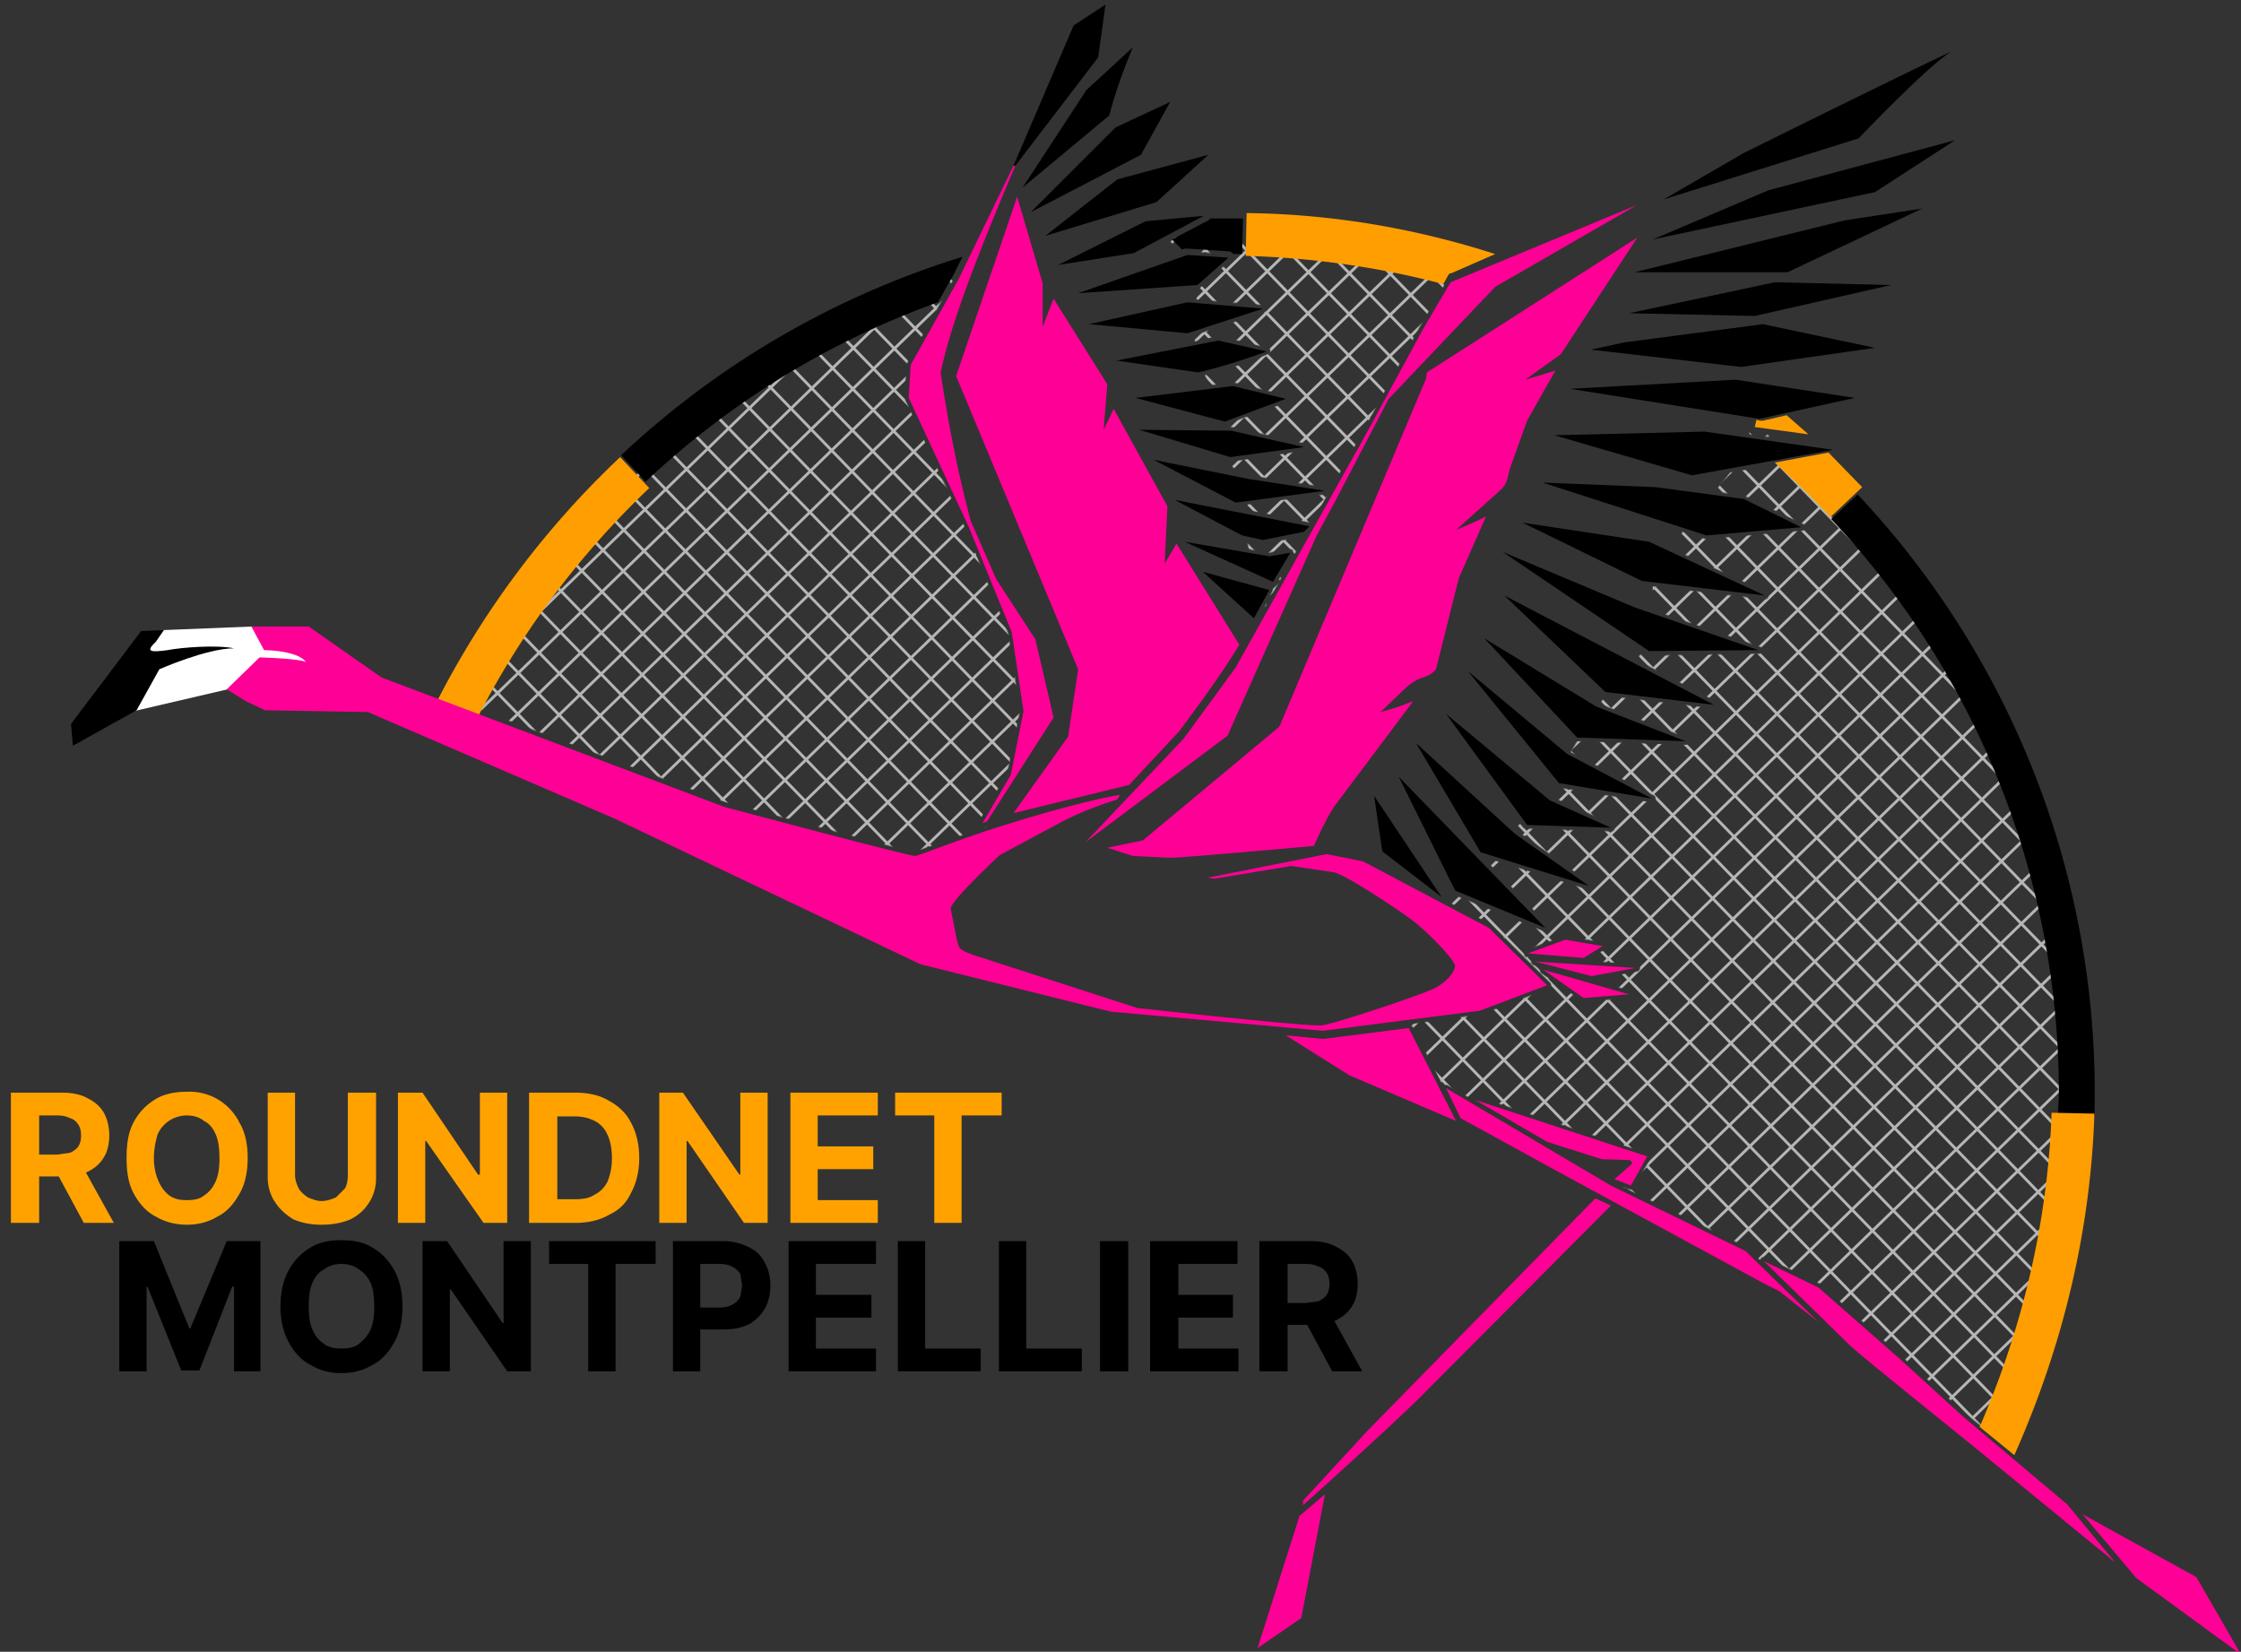 <svg xmlns="http://www.w3.org/2000/svg" fill="none" viewBox="0 0 2461 1814">
  <rect x="0" y="0" width="2461" height="1814" fill="#333333" stroke="none"/>
  <g clip-path="url(#a)">
    <mask id="b" width="1780" height="1327" x="501" y="259" maskUnits="userSpaceOnUse" style="mask-type:luminance">
      <path fill="#fff" d="M502 770a944 944 0 0 1 546-465l-52 94-1 2-1 36v2l66 141 47 115 13 86-14 68-31 53a4 4 0 0 0 5 6l3-1v1l-72 25-7 2-23-5-184-49-295-111Zm783-509a954 954 0 0 1 324 38l-18 7-2 2-30 51-63 116-56 100-1-1-69-14v-6l85-11a4 4 0 0 0 0-8l-83-13-12-3-13-13h3l2 1 80-12a4 4 0 0 0 1-8l-80-18h-14v-4l5 2 2-1 67-24a4 4 0 0 0-1-8l-57-14h-2l-24 3-6-11c27-7 49-14 69-23 2 0 3-2 3-4s-2-3-3-3l-53-13h-2l-25 6v-7l76-25a4 4 0 0 0-1-8l-73-6 1-12 3-1 33-30a4 4 0 0 0-2-7l-45-3h-2l-5 1-15-15 3-1Zm639 202 20 17-23-3 3-14Zm49 43a940 940 0 0 1 226 1079l-41-33-68-61-90-80-1-1-60-29a4 4 0 0 0-6 3l-13-13-1-1-138-67 8 3c2 1 4 0 5-2l18-31a4 4 0 0 0-2-6l-188-63a4 4 0 0 0-6 3l-26-15a4 4 0 0 0-5 1l-34-66-4-2 79-11h1l73-28a4 4 0 0 0 2-7l-64-63-1-1-49-26 9-6 99 40a4 4 0 0 0 4-7l-67-70 2-3 109 34a4 4 0 0 0 3-7l-80-57-3-3 6-6 3 5 3 1 93 3c2 0 4-1 4-3 1-2 0-4-2-5l-67-30-5-4 7-12 2 4 3 2 102 16a4 4 0 0 0 2-8l-90-47 7-12 119 4c2 0 3-1 4-3 0-2-1-4-3-5l-95-37 6-9 119 14a4 4 0 0 0 2-8l-88-46 9-8 3 3 3 1 120-2a4 4 0 0 0 1-8l-117-40v-26l122 14a4 4 0 0 0 2-8l-104-48 13-18 25 8h1l104-9a4 4 0 0 0 1-8l-62-30-1-1-33-4 17-21 73-13Zm-603 88 16 3h2l44-8 1-1-49 88 13-26a4 4 0 0 0-2-6l-24-6v-6l26 11c2 1 4 0 5-2l18-32v-4c-1-2-3-2-4-2l-23 4-22-4-1-9Zm372 461 20-12a4 4 0 0 0-1-8l-41-7h-2l-42 15c-2 1-3 3-2 5 0 2 1 3 3 3l20 2-11-1a4 4 0 0 0-1 8 6461 6461 0 0 0 7 4c-1 2-1 4 1 5l44 30 2 1 51-4c2 0 3-2 3-4 1-2-1-4-3-4l-41-12 48-9a4 4 0 0 0 0-8l-55-4Z"/>
    </mask>
    <g stroke="#B6B6B6" stroke-linejoin="round" stroke-miterlimit="1.5" stroke-width="3.1" mask="url(#b)">
      <path d="m690 495 1608 1658M-46 1209l1609 1657M1066 147l1608 1657M330 860l1609 1658M667 517l1608 1658M-69 1231l1609 1658M1043 169l1608 1658M307 883l1609 1657M713 473l1608 1657M-23 1186l1609 1658M1089 124l1608 1658M353 838l1608 1658M736 450l1608 1658M0 1164l1609 1658M1112 102l1608 1658M376 816l1608 1657M759 428l1608 1658M23 1142l1608 1657M1135 80l1608 1657M399 793l1608 1658M782 406l1608 1657M46 1119l1608 1658M1158 57l1608 1658M422 771l1608 1658M805 383l1608 1658M69 1097l1608 1658M1181 35l1608 1658M445 749l1608 1657M828 361l1608 1658M92 1075l1608 1657M1203 13l1609 1657M468 727l1608 1657M851 339l1608 1657M115 1052l1608 1658M1226-9l1609 1657M491 704l1608 1658M873 316l1609 1658M138 1030l1608 1658M1249-32l1609 1658M514 682l1608 1658M896 294l1609 1658M161 1008l1608 1658M1272-54l1609 1658M537 660l1608 1657M919 272l1609 1658M184 986l1608 1657M1295-76l1609 1657M560 637l1608 1658M942 250l1609 1657M207 963l1608 1658M1318-99l1609 1658M583 615l1608 1658M965 227l1609 1658M230 941l1608 1658M1341-121l1609 1658M606 593l1608 1657M988 205l1609 1658M253 919l1608 1657M1364-143l1609 1657M629 570l1608 1658M1011 183l1609 1657M276 896l1608 1658M1387-166l1609 1658M652 548l1608 1658M690 495l1608 1658M-46 1209l1609 1657M1066 147l1608 1657M330 860l1609 1658M667 517l1608 1658M-69 1231l1609 1658M1043 169l1608 1658M307 883l1609 1657M713 473l1608 1657M-23 1186l1609 1658M1089 124l1608 1658M353 838l1608 1658M736 450l1608 1658M0 1164l1609 1658M1112 102l1608 1658M376 816l1608 1657M759 428l1608 1658M23 1142l1608 1657M1135 80l1608 1657M399 793l1608 1658M782 406l1608 1657M46 1119l1608 1658M1158 57l1608 1658M422 771l1608 1658M805 383l1608 1658M69 1097l1608 1658M1181 35l1608 1658M445 749l1608 1657M828 361l1608 1658M92 1075l1608 1657M1203 13l1609 1657M468 727l1608 1657M851 339l1608 1657M115 1052l1608 1658M1226-9l1609 1657M491 704l1608 1658M873 316l1609 1658M138 1030l1608 1658M1249-32l1609 1658M514 682l1608 1658M896 294l1609 1658M161 1008l1608 1658M1272-54l1609 1658M537 660l1608 1657M919 272l1609 1658M184 986l1608 1657M1295-76l1609 1657M560 637l1608 1658M942 250l1609 1657M207 963l1608 1658M1318-99l1609 1658M583 615l1608 1658M965 227l1609 1658M230 941l1608 1658M1341-121l1609 1658M606 593l1608 1657M988 205l1609 1658M253 919l1608 1657M1364-143l1609 1657M629 570l1608 1658M1011 183l1609 1657M276 896l1608 1658M1387-166l1609 1658M652 548l1608 1658M1897-594 240 1014m2372-871L955 1751M2246-218 588 1390m2373-871L1303 2127m572-2744L217 991m2373-871L932 1728M2223-241 566 1367m2372-871L1281 2104m639-2675L262 1037m2373-871L977 1774M2268-195 610 1413m2373-871L1325 2150m617-2698L284 1060m2373-871L999 1797M2290-172 633 1436m2372-871L1348 2173m616-2698L307 1083m2372-871L1022 1820M2313-149 655 1459m2372-871L1370 2196m617-2698L329 1106m2372-871L1044 1843M2335-126 677 1482m2373-871L1392 2219m617-2698L351 1129m2373-871L1066 1866M2357-103 700 1505m2372-871L1414 2242m617-2698L374 1152m2372-871L1088 1889M2379-80 722 1528m2372-871L1437 2265m616-2698L396 1175m2372-871L1111 1912M2402-57 744 1551m2373-871L1459 2288m617-2698L418 1198m2373-871L1133 1935M2424-34 766 1574m2373-872L1481 2311m617-2698L440 1221m2373-872L1155 1958M2446-11 789 1597m2372-872L1504 2334m616-2698L463 1244m2372-872L1178 1981M2469 12 811 1620m2373-872L1526 2357m617-2698L485 1267m2373-872L1200 2004M2491 35 833 1643m2373-872L1548 2380m617-2698L507 1290m2373-872L1222 2027M2513 58 856 1666m2372-872L1571 2403m616-2698L530 1313m2372-872L1245 2050M2536 81 878 1689m2372-872L1593 2426m617-2698L552 1336m2372-872L1267 2073M2558 104 900 1712m2373-872L1615 2449m282-3043L240 1014m2372-871L955 1751M2246-218 588 1390m2373-871L1303 2127m572-2744L217 991m2373-871L932 1728M2223-241 566 1367m2372-871L1281 2104m639-2675L262 1037m2373-871L977 1774M2268-195 610 1413m2373-871L1325 2150m617-2698L284 1060m2373-871L999 1797M2290-172 633 1436m2372-871L1348 2173m616-2698L307 1083m2372-871L1022 1820M2313-149 655 1459m2372-871L1370 2196m617-2698L329 1106m2372-871L1044 1843M2335-126 677 1482m2373-871L1392 2219m617-2698L351 1129m2373-871L1066 1866M2357-103 700 1505m2372-871L1414 2242m617-2698L374 1152m2372-871L1088 1889M2379-80 722 1528m2372-871L1437 2265m616-2698L396 1175m2372-871L1111 1912M2402-57 744 1551m2373-871L1459 2288m617-2698L418 1198m2373-871L1133 1935M2424-34 766 1574m2373-872L1481 2311m617-2698L440 1221m2373-872L1155 1958M2446-11 789 1597m2372-872L1504 2334m616-2698L463 1244m2372-872L1178 1981M2469 12 811 1620m2373-872L1526 2357m617-2698L485 1267m2373-872L1200 2004M2491 35 833 1643m2373-872L1548 2380m617-2698L507 1290m2373-872L1222 2027M2513 58 856 1666m2372-872L1571 2403m616-2698L530 1313m2372-872L1245 2050M2536 81 878 1689m2372-872L1593 2426m617-2698L552 1336m2372-872L1267 2073M2558 104 900 1712m2373-872L1615 2449"/>
    </g>
    <path fill="#000" fill-rule="evenodd" d="M682 500a961 961 0 0 1 375-218l-10 20-17 30a922 922 0 0 0-321 197l-27-29Zm682-221h-9c-2-1-3-3-6-3l-45-3h-3l-3 1-11-11 38-20c2 0 3-2 4-3a968 968 0 0 1 36 0l-1 39Zm676 264a958 958 0 0 1 260 683l-40-1 1-24c0-244-95-466-250-631l29-27Z" clip-rule="evenodd"/>
    <path fill="#FF9E00" fill-rule="evenodd" d="M481 768a987 987 0 0 1 200-266l32 34a939 939 0 0 0-187 249l-45-17Zm1104-456c-72-19-145-29-217-31l1-47c91 1 183 16 273 45l-48 21c-2 0-3 1-4 3l-5 9Zm377 144 24 21-59-8 2-8 4 1h3l26-6Zm46 41 37 38-35 33c-19-21-40-41-61-60l59-11Zm166 1070c49-113 75-230 79-345l47 1c-4 125-33 251-87 373l-1 2-38-31Z" clip-rule="evenodd"/>
    <path fill="#fff" fill-rule="evenodd" d="m179 692 99-4 78 43-106 26-103 24 7-70 25-19Z" clip-rule="evenodd"/>
    <path fill="#000" fill-rule="evenodd" d="M155 693 78 795l2 24 70-39 25-45s52-23 82-23c-19-4-58-1-73 2-16 2-26 3-13-9l9-13-25 1Z" clip-rule="evenodd"/>
    <path fill="#FF0096" fill-rule="evenodd" d="m290 714-14-26h63l80 56 376 142s202 54 210 54c4 0 52-20 105-36 48-15 99-28 120-31l-3 5s-31 9-60 24l-69 37s-54 50-54 59l7 35c3 8-2 10 31 20l167 54s189 21 203 19c15-2 111-34 124-41s21-17 22-24c0-6-29-37-48-51-20-15-74-50-85-52l-47-7-84 14-8-1 131-26 40 8 138 73 64 63-74 28-172 22-233-21-209-52-336-160-271-117-113-2-21-10-21-13 36-35s42 1 51 5c-10-13-46-13-46-13Zm1388 333 41-15 41 7-21 13-61-5Zm17 18 94 27-50 4-44-31Zm-283 72 41 4 94-12 52 102-117-50-70-44Zm176 58 181 107 148 72 80 78-43-34-16-8-221-120-113-62-16-33Zm32 13 189 62-18 32-18-7 16-14c7-5 0-7 0-7l-30-1-60-19-79-46Zm317 177 60 29 90 79 68 62a48918 48918 0 0 0 115 97l53 64-149-122c-17-14-133-107-143-117l-94-92Zm350 278 125 69 49 85-115-84-59-70Zm-535-347 17 8-211 212c-41 40-127 117-127 117v-5l71-77 250-255Zm-325 349 28-24-26 136-48 33 46-145Zm-348-761 31-53 14-70-13-87-47-115-66-142 2-36 53-95 60-124h2c-58 136-74 190-82 227 9 61 20 114 33 163l28 64 43 66 20 86-73 114-5 2Zm113 21 108-114 57-78 143-256 63-116 30-51 205-85-156 90-117 123-58 111-21 39-98 220-156 117Zm24 6 39-8 150-125 161-382 1-7 231-148-84 128-39 28 33-10-31 55-19 53c-2 8-3 17-10 23l-49 44s29-12 33-15l-30 68-25 100s-3 4-9 7c-7 3-14 3-29 18l-23 22s19-5 28-9l8-3-87 116c-11 17-22 43-22 43s-143 13-158 13l-41-2-28-9Zm-103-38 60-84 11-74-134-322 67-197 28 95v48l12-31 59 94-4 50 11-23 59 107-3 63 13-22 69 111c-20 33-43 64-66 95l-55 59-127 31Zm573 163 110 7-48 9-62-16Z" clip-rule="evenodd"/>
    <path fill="#000" fill-rule="evenodd" d="M2144 56c-24 13-103 96-103 96l-214 67 88-51s163-81 229-112Zm0 0 3-1-3 1Zm-854 493 148 29-6 6-45 9-23-5-74-39Zm219 325 74 111-65-50-9-61Zm27-21 161 166-99-41-62-125Zm19-37 109 100 81 57-119-37-71-120Zm33-32 114 95 67 30-92-3-89-122Zm24-47 109 91 93 49-102-17-100-123Zm18-36 123 75 98 38-119-4-102-109Zm22-47 230 120-119-14-111-106Zm-2-48 145 61 136 47-120 1-161-109Zm22-32 139 21 127 59-135-16-131-64Zm22-44 124 5 97 13 63 31-104 9-180-58Zm13-52 165-4 141 20-155 28-151-44Zm40-94 37-8 152-20 123 26-147 21-165-19Zm42-40 160-34 128 3-150 34-138-3Zm6-45 231-57 85-13-148 70h-168Zm20-36 127-54 205-55-88 57-244 52Zm-91 164 182-10 131 20-105 23-208-33Zm-403 201 73 20-17 31-56-51Zm-20-33 93 16 23-4-19 32-97-44Zm-34-90 104 21 84 13-98 13-90-47Zm-16-33 101 1 80 18-81 11-100-30Zm-4-35 107-13 58 14-67 25-98-26Zm-21-41 112-22 53 12c-22 8-46 16-75 23l-90-13Zm-30-40 108-24 83 7-83 27-108-10Zm-12-34 120-42 45 3-34 30-131 9Zm-22-31 96-48 64-6-77 41-83 13Zm-14-32 79-62 100-27-57 52-122 37Zm-16-26 93-93 60-28-32 58-121 63Zm-9-27 70-107 51-47c-10 24-19 49-26 75l-95 79Zm-8-24h-2l66-154 35-23-8 58-91 119Z" clip-rule="evenodd"/>
    <path fill="#FFA200" d="M12 1343v-143h57c10 0 20 2 27 6 8 4 14 9 18 16s6 16 6 25-2 18-6 24c-4 7-10 12-18 16s-17 5-28 5H30v-24h33l14-2c4-2 7-4 9-7s3-7 3-12-1-9-3-12-5-6-9-7c-4-2-8-3-14-3H43v118H12Zm77-65 36 65H92l-35-65h32Zm183-6c0 15-3 29-9 39-6 11-14 20-24 25-10 6-21 9-34 9-12 0-24-3-34-9-10-5-18-14-24-25s-8-24-8-39c0-16 2-29 8-40s14-19 24-25 22-8 34-8a61 61 0 0 1 58 34c6 10 9 23 9 39Zm-31 0c0-10-1-19-4-26s-7-12-13-15c-5-4-11-6-19-6a35 35 0 0 0-32 21c-2 7-4 16-4 26s2 18 5 25 7 12 12 16c6 4 12 5 19 5 8 0 14-1 19-5 6-4 10-9 13-16s4-15 4-25Zm141-72h31v93a50 50 0 0 1-28 46c-9 4-20 6-32 6-11 0-22-2-31-6-8-5-15-11-20-19-5-7-8-17-8-27v-93h30v90c0 6 2 11 4 15s6 7 10 10c5 2 10 4 15 4 6 0 11-2 16-4l10-10c2-4 3-9 3-15v-90Zm175 0v143h-26l-63-90h-1v90h-30v-143h27l61 90h2v-90h30Zm75 143h-51v-143h51c15 0 27 3 37 9 11 6 19 14 24 24 6 11 9 24 9 39 0 14-3 27-9 38-5 11-13 19-24 24-10 6-23 9-37 9Zm-20-26h19c9 0 16-1 22-5 6-3 11-8 14-14 3-7 5-16 5-26 0-11-2-20-5-26-3-7-8-12-14-15s-13-5-22-5h-19v91Zm231-117v143h-26l-62-90h-1v90h-30v-143h26l62 90h1v-90h30Zm25 143v-143h96v25h-66v34h61v25h-61v34h66v25h-96Zm115-118v-25h117v25h-44v118h-30v-118h-43Z"/>
    <path fill="#000" d="M131 1363h38l39 96h1l40-96h37v143h-29v-93h-2l-36 92h-20l-37-92h-1v93h-30v-143Zm311 72c0 15-3 29-9 39-6 11-14 20-24 25-10 6-21 9-34 9s-24-3-34-9c-10-5-18-14-24-25s-9-24-9-39c0-16 3-29 9-40s14-19 24-25 21-8 34-8 24 2 34 8 18 14 24 25 9 24 9 40Zm-31 0c0-10-1-19-4-26s-8-12-13-15c-5-4-12-6-19-6s-14 2-19 6c-6 3-10 8-13 15s-4 16-4 26 1 18 4 25 7 12 13 16c5 4 12 5 19 5s14-1 19-5 10-9 13-16 4-15 4-25Zm172-72v143h-26l-62-90h-1v90h-30v-143h27l61 90h1v-90h30Zm20 25v-25h117v25h-44v118h-30v-118h-43Zm136 118v-143h56c11 0 20 3 28 7s13 9 17 17c4 7 6 15 6 25 0 9-2 18-6 25s-10 13-17 17c-8 4-17 6-28 6h-36v-24h31c6 0 10-1 14-3s7-5 9-9l2-12-2-13c-2-3-5-6-9-8s-9-3-14-3h-21v118h-30Zm127 0v-143h96v25h-66v34h61v25h-61v34h66v25h-96Zm120 0v-143h30v118h61v25h-91Zm111 0v-143h30v118h61v25h-91Zm142-143v143h-31v-143h31Zm24 143v-143h96v25h-65v34h60v25h-60v34h66v25h-97Zm120 0v-143h57c10 0 20 2 27 6 8 4 14 9 18 16s6 16 6 25-2 18-6 24c-4 7-10 12-18 16s-17 5-28 5h-38v-24h33l14-2c4-2 7-4 9-7s3-7 3-12-1-9-3-12-5-6-9-7c-4-2-8-3-14-3h-20v118h-31Zm77-65 36 65h-33l-35-65h32Z"/>
  </g>
</svg>